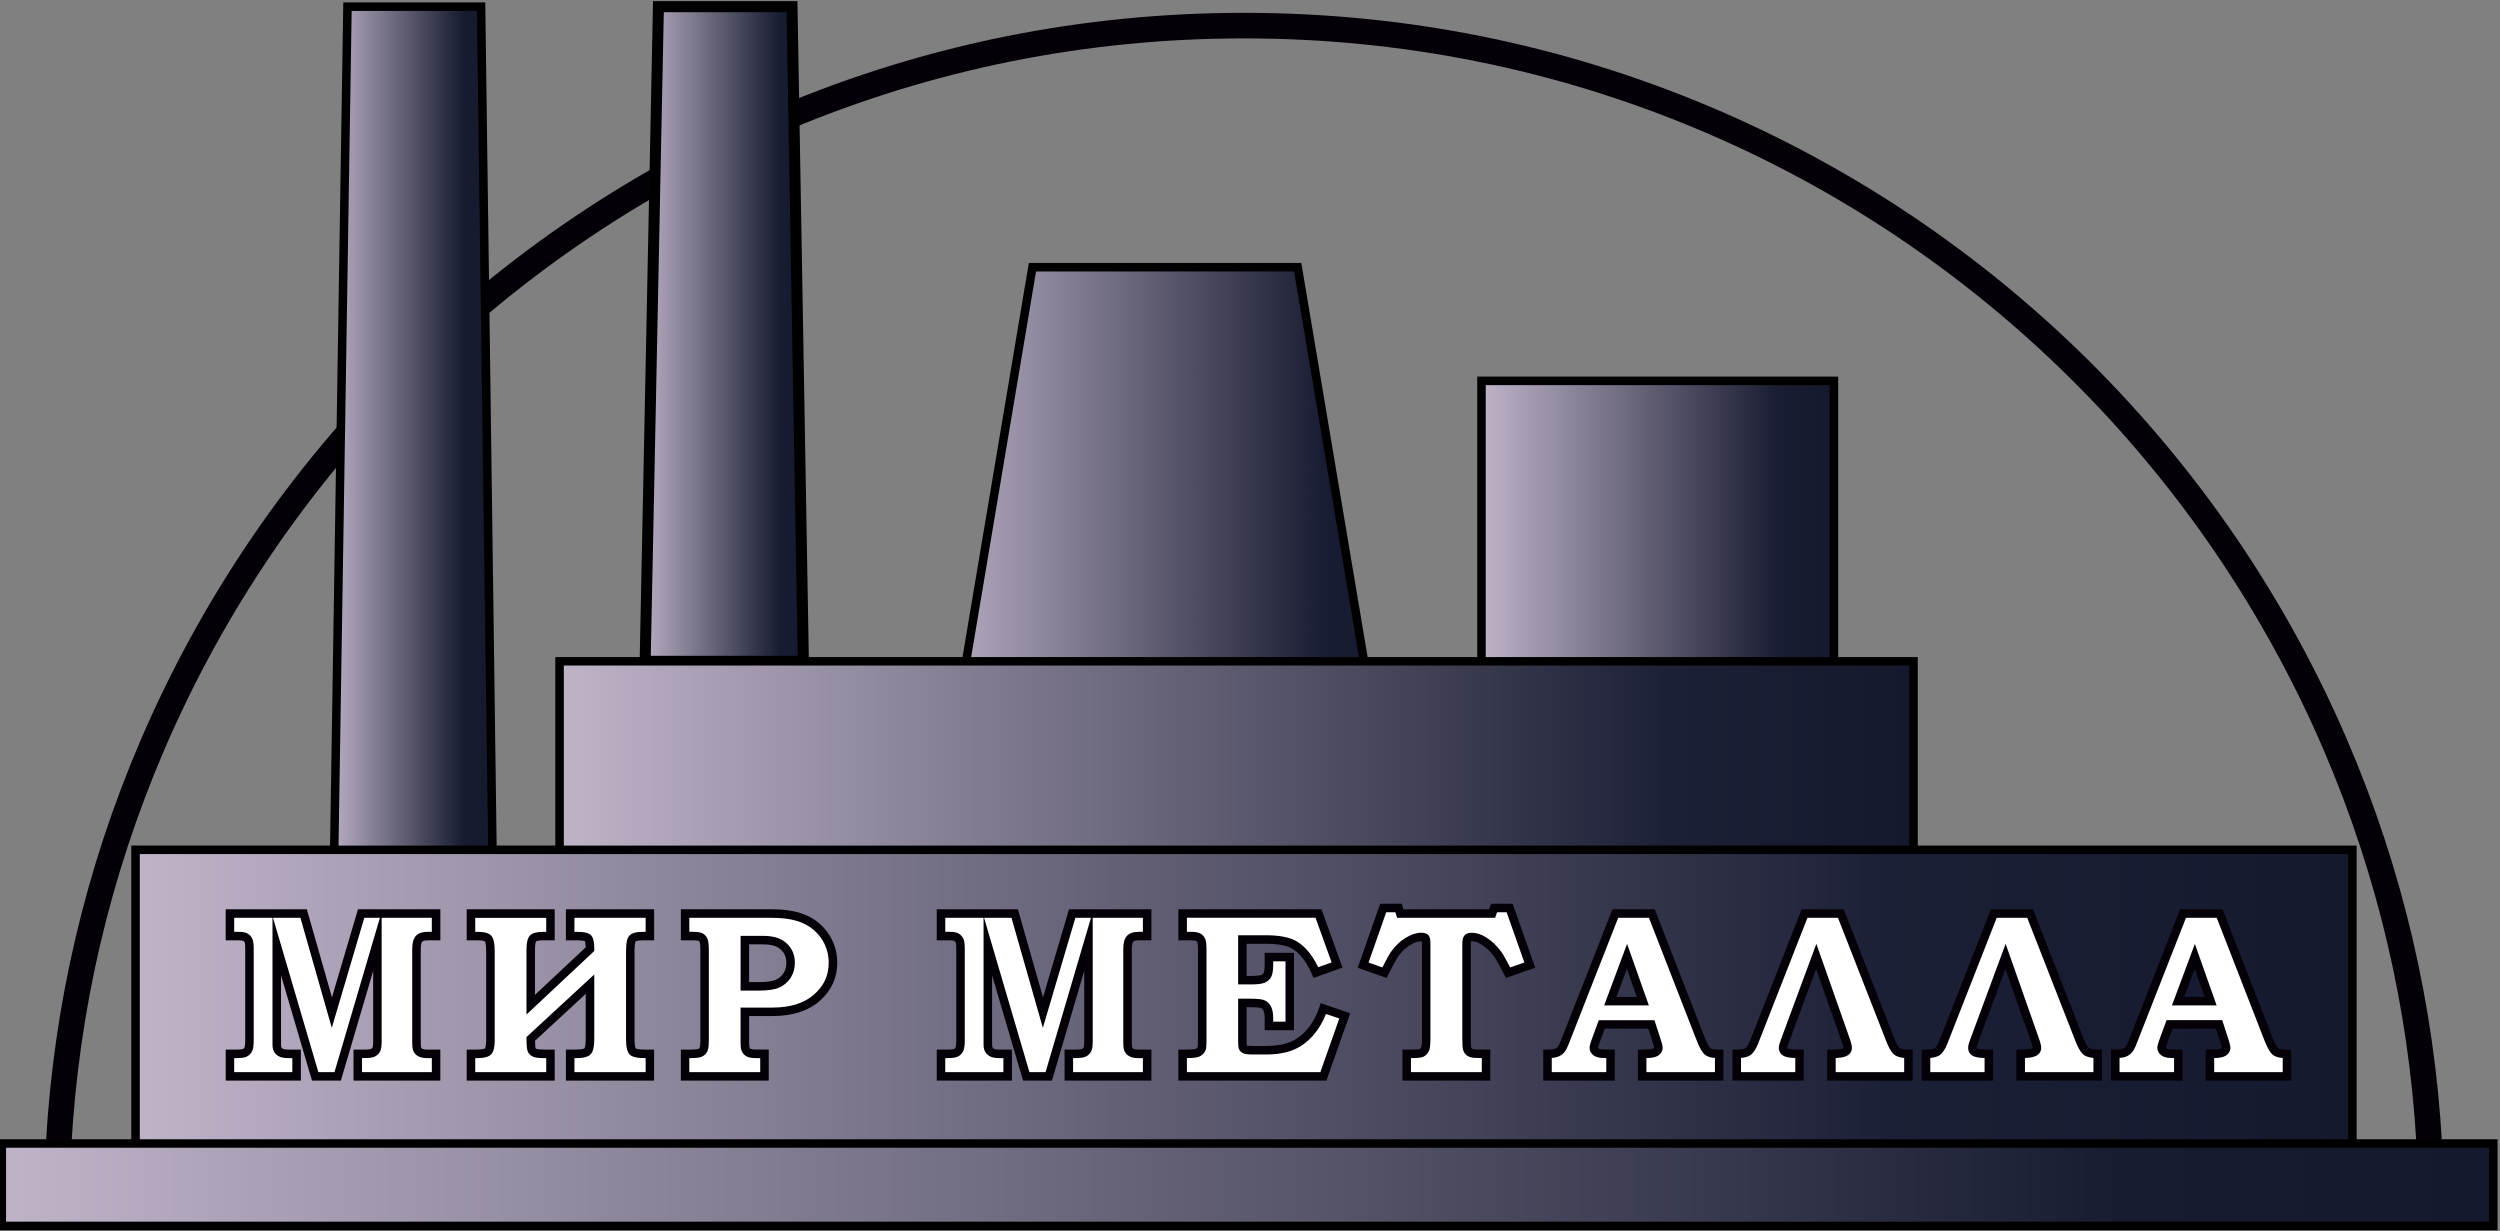 <?xml version="1.0" encoding="utf-8"?>
<!-- Generator: Adobe Illustrator 18.0.0, SVG Export Plug-In . SVG Version: 6.00 Build 0)  -->
<!DOCTYPE svg PUBLIC "-//W3C//DTD SVG 1.1//EN" "http://www.w3.org/Graphics/SVG/1.1/DTD/svg11.dtd">
<svg version="1.1" id="Слой_1" xmlns="http://www.w3.org/2000/svg" xmlns:xlink="http://www.w3.org/1999/xlink" x="0px" y="0px"
	 viewBox="0 0 134 66" enable-background="new 0 0 134 66" xml:space="preserve">
<rect x="0" y="0" width="134" height="66" fill="#808080" stroke="none"/>
<path fill="#050007" d="M8.799,40.206c1.59-3.704,3.55-7.276,5.827-10.615c2.256-3.309,4.843-6.42,7.688-9.246
	c2.846-2.827,5.975-5.393,9.299-7.626c3.356-2.255,6.943-4.192,10.659-5.756c7.732-3.254,15.942-4.905,24.403-4.905
	s16.672,1.65,24.403,4.905c3.717,1.564,7.303,3.501,10.659,5.756c3.324,2.234,6.453,4.799,9.299,7.626
	c2.845,2.826,5.432,5.937,7.688,9.246c2.277,3.34,4.238,6.911,5.827,10.615c2.881,6.714,4.547,13.798,4.969,21.101
	c0.458,0.001,0.916,0.005,1.374,0.019c-0.421-7.497-2.126-14.769-5.084-21.66c-1.624-3.785-3.628-7.434-5.954-10.847
	c-2.305-3.381-4.948-6.559-7.855-9.446c-2.907-2.888-6.104-5.509-9.5-7.791c-3.43-2.304-7.094-4.283-10.892-5.882
	c-7.901-3.326-16.29-5.012-24.935-5.012S49.642,2.374,41.742,5.7c-3.798,1.599-7.462,3.577-10.892,5.882
	c-3.396,2.282-6.593,4.903-9.5,7.791c-2.907,2.887-5.55,6.066-7.855,9.446c-2.327,3.412-4.33,7.062-5.954,10.847
	c-2.956,6.888-4.661,14.157-5.083,21.65c0.456,0.02,0.911,0.071,1.366,0.111C4.233,54.081,5.902,46.956,8.799,40.206z"/>
<linearGradient id="SVGID_1_" gradientUnits="userSpaceOnUse" x1="7.265" y1="53.422" x2="126.088" y2="53.422">
	<stop  offset="0" style="stop-color:#BFB3C8"/>
	<stop  offset="0.79" style="stop-color:#1C2036"/>
	<stop  offset="1" style="stop-color:#14192E"/>
</linearGradient>
<rect x="7.265" y="45.551" fill-rule="evenodd" clip-rule="evenodd" fill="url(#SVGID_1_)" width="118.823" height="15.742"/>
<linearGradient id="SVGID_2_" gradientUnits="userSpaceOnUse" x1="29.993" y1="40.498" x2="102.564" y2="40.498">
	<stop  offset="0" style="stop-color:#BFB3C8"/>
	<stop  offset="0.82" style="stop-color:#1C2036"/>
	<stop  offset="1" style="stop-color:#14192E"/>
</linearGradient>
<rect x="29.993" y="35.446" fill-rule="evenodd" clip-rule="evenodd" fill="url(#SVGID_2_)" width="72.571" height="10.105"/>
<linearGradient id="SVGID_3_" gradientUnits="userSpaceOnUse" x1="17.556" y1="22.954" x2="26.752" y2="22.954">
	<stop  offset="0" style="stop-color:#BFB3C8"/>
	<stop  offset="0.79" style="stop-color:#171C31"/>
	<stop  offset="1" style="stop-color:#14192E"/>
</linearGradient>
<polygon fill-rule="evenodd" clip-rule="evenodd" fill="url(#SVGID_3_)" points="17.914,45.551 26.394,45.551 25.785,0.358 
	18.625,0.358 "/>
<linearGradient id="SVGID_4_" gradientUnits="userSpaceOnUse" x1="34.223" y1="17.902" x2="43.419" y2="17.902">
	<stop  offset="0" style="stop-color:#BFB3C8"/>
	<stop  offset="0.83" style="stop-color:#161C31"/>
	<stop  offset="1" style="stop-color:#14192E"/>
</linearGradient>
<polygon fill-rule="evenodd" clip-rule="evenodd" fill="url(#SVGID_4_)" points="34.581,35.446 43.061,35.446 42.452,0.358 
	35.291,0.358 "/>
<linearGradient id="SVGID_5_" gradientUnits="userSpaceOnUse" x1="49.651" y1="24.884" x2="75.244" y2="24.884">
	<stop  offset="0" style="stop-color:#BFB3C8"/>
	<stop  offset="0.83" style="stop-color:#191D33"/>
	<stop  offset="1" style="stop-color:#14192E"/>
</linearGradient>
<polygon fill-rule="evenodd" clip-rule="evenodd" fill="url(#SVGID_5_)" points="55.339,14.322 69.557,14.322 73.111,35.446 
	51.784,35.446 "/>
<linearGradient id="SVGID_6_" gradientUnits="userSpaceOnUse" x1="79.408" y1="27.93" x2="98.297" y2="27.93">
	<stop  offset="0" style="stop-color:#BFB3C8"/>
	<stop  offset="0.84" style="stop-color:#191D33"/>
	<stop  offset="1" style="stop-color:#14192E"/>
</linearGradient>
<rect x="79.408" y="20.414" fill-rule="evenodd" clip-rule="evenodd" fill="url(#SVGID_6_)" width="18.889" height="15.031"/>
<linearGradient id="SVGID_7_" gradientUnits="userSpaceOnUse" x1="0.096" y1="63.501" x2="133.64" y2="63.501">
	<stop  offset="0" style="stop-color:#BFB3C8"/>
	<stop  offset="0.85" style="stop-color:#171C31"/>
	<stop  offset="1" style="stop-color:#14192E"/>
</linearGradient>
<rect x="0.096" y="61.292" fill-rule="evenodd" clip-rule="evenodd" fill="url(#SVGID_7_)" width="133.544" height="4.417"/>
<path d="M126.316,61.064V45.323h-23.524V35.217h-4.266V20.186H79.18v15.031h-5.876L69.75,14.093H55.146l-3.555,21.124h-8.239
	l-0.61-35.155h-7.74L34.29,35.217h-4.525v10.105h-3.145L26.01,0.129H18.4l-0.71,45.193H7.037v15.742h-7.169v4.874h134v-4.874
	H126.316z M55.532,14.55h13.832l3.478,20.668H52.054L55.532,14.55z M35.58,0.653h6.581L42.76,35.15h-7.878L35.58,0.653z
	 M79.636,20.642h18.433v14.575H79.636V20.642z M30.221,35.674h72.115v9.649H30.221V35.674z M18.849,0.586h6.711l0.603,44.737h-8.017
	L18.849,0.586z M7.493,45.779h118.366v15.285H7.493V45.779z M133.412,65.481H0.325v-3.961h133.087V65.481z"/>
<path fill="#FFFFFF" d="M12.325,48.965h3.949l1.514,5.311l1.57-5.311h4.017v1.209h-0.431c-0.233,0-0.395,0.047-0.485,0.145
	c-0.089,0.098-0.134,0.284-0.134,0.555v4.955c0,0.218,0.013,0.352,0.038,0.406c0.036,0.083,0.09,0.143,0.156,0.175
	c0.092,0.051,0.211,0.077,0.363,0.077h0.493v1.207h-4.198v-1.207h0.327c0.237,0,0.397-0.019,0.481-0.058
	c0.083-0.036,0.145-0.094,0.186-0.171c0.038-0.077,0.06-0.22,0.06-0.429v-5.369L18.1,57.693h-1.207l-2.059-7v5.305
	c0,0.122,0.021,0.216,0.066,0.282c0.043,0.066,0.107,0.117,0.188,0.154c0.081,0.034,0.211,0.053,0.391,0.053h0.418v1.207h-3.573
	v-1.207h0.35c0.222,0,0.374-0.021,0.455-0.059c0.081-0.041,0.141-0.102,0.181-0.188c0.039-0.086,0.06-0.243,0.06-0.472v-4.892
	c0-0.226-0.015-0.372-0.045-0.438c-0.036-0.092-0.094-0.16-0.169-0.201c-0.075-0.043-0.194-0.062-0.357-0.062h-0.476V48.965
	L12.325,48.965z M25.244,48.965h4.261v1.209h-0.395c-0.273,0-0.453,0.04-0.538,0.124c-0.083,0.083-0.124,0.304-0.124,0.658v2.896
	l3.178-2.977c0-0.35-0.047-0.555-0.141-0.613c-0.094-0.06-0.291-0.088-0.591-0.088h-0.331v-1.209h4.273v1.209h-0.357
	c-0.303,0-0.496,0.043-0.575,0.13c-0.081,0.087-0.12,0.306-0.12,0.651v4.73c0,0.361,0.043,0.585,0.128,0.673
	c0.086,0.085,0.31,0.128,0.673,0.128h0.25v1.207h-4.273v-1.207h0.282c0.35,0,0.568-0.047,0.654-0.141
	c0.085-0.094,0.128-0.314,0.128-0.66v-2.934l-3.178,2.934c0.005,0.295,0.019,0.482,0.043,0.562c0.025,0.079,0.081,0.139,0.169,0.18
	c0.088,0.038,0.271,0.059,0.551,0.059h0.295v1.207h-4.261v-1.207h0.288c0.342,0,0.553-0.047,0.634-0.141
	c0.081-0.094,0.122-0.292,0.122-0.591v-4.743c0-0.372-0.04-0.605-0.122-0.699c-0.081-0.094-0.261-0.139-0.534-0.139h-0.388V48.965
	L25.244,48.965z M36.721,48.965h4.611c0.585,0,1.07,0.059,1.456,0.179c0.385,0.117,0.718,0.299,0.993,0.54
	c0.278,0.241,0.491,0.529,0.643,0.861c0.15,0.331,0.224,0.683,0.224,1.053c0,0.747-0.286,1.373-0.861,1.877
	c-0.572,0.506-1.365,0.758-2.372,0.758h-1.491v1.634c0,0.203,0.015,0.333,0.045,0.387c0.036,0.079,0.094,0.139,0.171,0.175
	c0.077,0.038,0.207,0.058,0.391,0.058h0.444v1.207h-4.254v-1.207h0.295c0.258,0,0.429-0.019,0.512-0.058
	c0.083-0.036,0.145-0.096,0.182-0.177c0.039-0.081,0.058-0.25,0.058-0.504v-4.799c0-0.267-0.017-0.444-0.051-0.529
	c-0.034-0.086-0.085-0.147-0.16-0.188c-0.073-0.038-0.211-0.058-0.415-0.058h-0.421V48.965L36.721,48.965z M39.924,50.391v2.477
	h0.745c0.455,0,0.788-0.047,1.001-0.141c0.211-0.094,0.382-0.237,0.513-0.431c0.128-0.194,0.194-0.425,0.194-0.692
	c0-0.4-0.156-0.718-0.463-0.95c-0.231-0.175-0.57-0.263-1.021-0.263H39.924L39.924,50.391z M50.438,48.965h3.949l1.514,5.311
	l1.57-5.311h4.017v1.209h-0.431c-0.233,0-0.395,0.047-0.485,0.145c-0.089,0.098-0.134,0.284-0.134,0.555v4.955
	c0,0.218,0.013,0.352,0.038,0.406c0.036,0.083,0.09,0.143,0.156,0.175c0.092,0.051,0.211,0.077,0.363,0.077h0.493v1.207h-4.198
	v-1.207h0.327c0.237,0,0.397-0.019,0.481-0.058c0.083-0.036,0.145-0.094,0.186-0.171c0.038-0.077,0.06-0.22,0.06-0.429v-5.369
	l-2.129,7.233h-1.207l-2.059-7v5.305c0,0.122,0.022,0.216,0.066,0.282c0.043,0.066,0.107,0.117,0.188,0.154
	c0.081,0.034,0.211,0.053,0.391,0.053h0.418v1.207h-3.573v-1.207h0.35c0.222,0,0.374-0.021,0.455-0.059
	c0.081-0.041,0.141-0.102,0.181-0.188c0.039-0.086,0.06-0.243,0.06-0.472v-4.892c0-0.226-0.015-0.372-0.045-0.438
	c-0.036-0.092-0.094-0.16-0.169-0.201c-0.075-0.043-0.194-0.062-0.357-0.062h-0.476V48.965L50.438,48.965z M63.389,48.965h7.283
	l0.995,2.759l-1.134,0.406c-0.192-0.448-0.416-0.811-0.672-1.087c-0.256-0.276-0.54-0.459-0.85-0.549
	c-0.312-0.089-0.672-0.134-1.085-0.134h-1.333v2.178h0.438c0.329,0,0.551-0.023,0.666-0.073c0.113-0.047,0.197-0.122,0.246-0.224
	c0.051-0.103,0.075-0.306,0.075-0.611v-0.331h1.115v3.69h-1.115v-0.373c0-0.256-0.03-0.44-0.09-0.558
	c-0.06-0.117-0.143-0.197-0.248-0.237c-0.105-0.043-0.335-0.064-0.694-0.064h-0.393v2.003c0,0.212,0.008,0.342,0.03,0.387
	c0.021,0.047,0.062,0.081,0.122,0.107c0.062,0.026,0.192,0.038,0.391,0.038h0.732c0.547,0,1.008-0.079,1.384-0.235
	c0.374-0.156,0.709-0.41,1.004-0.758c0.295-0.348,0.521-0.762,0.679-1.241l1.145,0.393l-1.145,3.242h-7.545v-1.207h0.218
	c0.292,0,0.489-0.021,0.587-0.064c0.1-0.041,0.173-0.113,0.213-0.218c0.021-0.064,0.032-0.241,0.032-0.532v-4.756
	c0-0.258-0.02-0.427-0.054-0.506c-0.036-0.079-0.092-0.139-0.167-0.179c-0.074-0.038-0.222-0.058-0.444-0.058h-0.387V48.965
	L63.389,48.965z M74.14,48.67h0.824l0.088,0.295h4.925l0.107-0.295h0.833l1.081,3.06l-1.164,0.406
	c-0.258-0.508-0.444-0.839-0.555-0.993c-0.222-0.306-0.476-0.545-0.765-0.72c-0.216-0.135-0.431-0.201-0.643-0.201
	c-0.1,0-0.171,0.023-0.207,0.073c-0.038,0.047-0.055,0.156-0.055,0.327v5.019c0,0.297,0.008,0.483,0.03,0.557
	c0.021,0.075,0.058,0.135,0.107,0.177c0.049,0.045,0.119,0.073,0.207,0.088c0.088,0.015,0.32,0.023,0.7,0.023v1.207h-4.254v-1.207
	h0.256c0.284,0,0.463-0.019,0.545-0.053c0.079-0.036,0.139-0.098,0.182-0.188c0.04-0.09,0.062-0.278,0.062-0.56v-5.132
	c0-0.145-0.017-0.237-0.051-0.276c-0.032-0.036-0.103-0.055-0.211-0.055c-0.218,0-0.459,0.081-0.726,0.243
	c-0.267,0.162-0.504,0.393-0.713,0.688c-0.083,0.117-0.261,0.444-0.532,0.982l-1.145-0.406L74.14,48.67L74.14,48.67z M86.58,48.965
	h1.958l2.622,6.738c0.141,0.358,0.267,0.581,0.378,0.664c0.111,0.083,0.314,0.124,0.609,0.119v1.207h-4.128v-1.207l0.25-0.006
	c0.228,0,0.391-0.032,0.482-0.092c0.092-0.059,0.137-0.134,0.137-0.222c0-0.075-0.039-0.228-0.12-0.463l-0.256-0.795h-2.659
	L85.53,55.79c-0.066,0.188-0.101,0.312-0.101,0.369c0,0.066,0.023,0.128,0.073,0.182c0.047,0.056,0.126,0.094,0.235,0.12
	c0.071,0.017,0.267,0.025,0.587,0.025v1.207h-3.379v-1.207c0.216,0,0.376-0.019,0.476-0.058c0.098-0.036,0.182-0.094,0.246-0.168
	c0.066-0.075,0.137-0.214,0.216-0.419L86.58,48.965L86.58,48.965z M86.311,53.663h1.745l-0.85-2.402L86.311,53.663L86.311,53.663z
	 M97.35,51.26l-1.676,4.53c-0.066,0.179-0.101,0.303-0.101,0.369c0,0.122,0.058,0.205,0.175,0.254
	c0.117,0.047,0.352,0.073,0.707,0.073v1.207H93.09v-1.207c0.289,0,0.489-0.04,0.605-0.119c0.113-0.079,0.226-0.254,0.333-0.525
	l2.697-6.876h1.946l2.635,6.738c0.12,0.309,0.233,0.517,0.34,0.623c0.107,0.107,0.322,0.16,0.647,0.16v1.207h-4.128v-1.207
	l0.25-0.006c0.412-0.009,0.62-0.113,0.62-0.314c0-0.083-0.039-0.237-0.12-0.463L97.35,51.26L97.35,51.26z M107.495,51.26
	l-1.676,4.53c-0.066,0.179-0.101,0.303-0.101,0.369c0,0.122,0.058,0.205,0.175,0.254c0.117,0.047,0.352,0.073,0.707,0.073v1.207
	h-3.366v-1.207c0.289,0,0.489-0.04,0.605-0.119c0.113-0.079,0.226-0.254,0.333-0.525l2.697-6.876h1.946l2.635,6.738
	c0.12,0.309,0.233,0.517,0.34,0.623c0.107,0.107,0.322,0.16,0.647,0.16v1.207h-4.128v-1.207l0.25-0.006
	c0.412-0.009,0.62-0.113,0.62-0.314c0-0.083-0.039-0.237-0.12-0.463L107.495,51.26L107.495,51.26z M117.013,48.965h1.958
	l2.622,6.738c0.141,0.358,0.267,0.581,0.378,0.664c0.111,0.083,0.314,0.124,0.609,0.119v1.207h-4.128v-1.207l0.25-0.006
	c0.228,0,0.391-0.032,0.482-0.092c0.092-0.059,0.137-0.134,0.137-0.222c0-0.075-0.039-0.228-0.12-0.463l-0.256-0.795h-2.659
	l-0.324,0.882c-0.066,0.188-0.101,0.312-0.101,0.369c0,0.066,0.023,0.128,0.073,0.182c0.047,0.056,0.126,0.094,0.235,0.12
	c0.071,0.017,0.267,0.025,0.587,0.025v1.207h-3.379v-1.207c0.216,0,0.376-0.019,0.476-0.058c0.098-0.036,0.182-0.094,0.246-0.168
	c0.066-0.075,0.137-0.214,0.216-0.419L117.013,48.965L117.013,48.965z M116.744,53.663h1.745l-0.85-2.402L116.744,53.663z"/>
<path fill="#050007" d="M122.809,57.921h-4.585v-1.658l0.472-0.012c0.266,0,0.349-0.046,0.363-0.055
	c0.028-0.018,0.034-0.029,0.034-0.029c0-0.01-0.004-0.09-0.107-0.39l-0.207-0.641h-2.333l-0.269,0.733
	c-0.08,0.226-0.086,0.287-0.087,0.294c0,0.005,0.001,0.012,0.012,0.024l0.006,0.007c0,0,0.021,0.024,0.114,0.045
	c0.014,0.003,0.105,0.019,0.535,0.019h0.228v1.663h-3.835v-1.663h0.228c0.247,0,0.353-0.027,0.395-0.042
	c0.064-0.023,0.115-0.058,0.154-0.104c0.028-0.031,0.085-0.116,0.176-0.352l2.755-7.022h2.27l2.679,6.883
	c0.18,0.456,0.283,0.55,0.302,0.564c0.023,0.017,0.123,0.074,0.427,0.074c0.013,0,0.027,0,0.041,0l0.232-0.004V57.921z
	 M118.681,57.465h3.672v-0.757c-0.228-0.017-0.399-0.07-0.517-0.159c-0.15-0.113-0.29-0.348-0.454-0.763l-2.566-6.593h-1.647
	l-2.64,6.732c-0.091,0.236-0.173,0.391-0.257,0.486c-0.088,0.102-0.205,0.183-0.338,0.232c-0.083,0.032-0.191,0.053-0.327,0.063
	v0.759h2.922v-0.752c-0.267-0.005-0.36-0.017-0.412-0.03c-0.159-0.038-0.275-0.1-0.353-0.191c-0.085-0.094-0.13-0.209-0.13-0.333
	c0-0.065,0.014-0.163,0.114-0.445l0.38-1.034h2.984l0.307,0.953c0.116,0.336,0.131,0.462,0.131,0.533
	c0,0.166-0.086,0.313-0.241,0.414c-0.132,0.086-0.331,0.129-0.606,0.129l-0.022,0.001V57.465z M112.665,57.921h-4.585v-1.658
	l0.472-0.012c0.319-0.007,0.39-0.073,0.397-0.081c0-0.001,0-0.002,0-0.005c0-0.015-0.005-0.104-0.106-0.386l-1.354-3.847
	l-1.457,3.937c-0.082,0.221-0.086,0.284-0.086,0.291c0,0.018,0.003,0.024,0.003,0.024c0,0,0.006,0.008,0.032,0.019
	c0.039,0.016,0.184,0.055,0.619,0.055h0.228v1.663h-3.822v-1.663h0.228c0.325,0,0.441-0.055,0.475-0.079
	c0.026-0.018,0.126-0.106,0.25-0.421l2.754-7.021h2.257l2.692,6.883c0.141,0.364,0.241,0.498,0.289,0.545
	c0.016,0.016,0.112,0.093,0.486,0.093h0.228V57.921z M108.536,57.465h3.672v-0.76c-0.27-0.024-0.457-0.095-0.58-0.218
	c-0.131-0.131-0.259-0.361-0.391-0.702l-2.578-6.592h-1.634l-2.64,6.732c-0.124,0.315-0.26,0.521-0.415,0.629
	c-0.12,0.082-0.286,0.132-0.507,0.151v0.76h2.91V56.71c-0.342-0.013-0.485-0.053-0.564-0.085c-0.206-0.086-0.318-0.251-0.318-0.466
	c0-0.065,0.013-0.174,0.115-0.449l1.896-5.122l1.773,5.038c0.119,0.332,0.133,0.467,0.133,0.539c0,0.239-0.146,0.527-0.843,0.542
	l-0.027,0.001V57.465z M102.52,57.921h-4.585v-1.658l0.472-0.012c0.319-0.007,0.39-0.073,0.397-0.081c0-0.001,0-0.002,0-0.005
	c0-0.015-0.005-0.104-0.106-0.386l-1.354-3.847l-1.457,3.937c-0.082,0.221-0.086,0.284-0.086,0.291c0,0.018,0.003,0.024,0.003,0.024
	c0,0,0.006,0.008,0.032,0.019c0.039,0.016,0.184,0.055,0.619,0.055h0.228v1.663h-3.822v-1.663h0.228
	c0.325,0,0.441-0.055,0.475-0.079c0.026-0.018,0.126-0.106,0.25-0.421l2.754-7.021h2.257l2.692,6.883
	c0.141,0.364,0.241,0.498,0.289,0.545c0.016,0.016,0.112,0.093,0.486,0.093h0.228V57.921z M98.392,57.465h3.672v-0.76
	c-0.27-0.024-0.458-0.095-0.58-0.218c-0.131-0.131-0.259-0.361-0.391-0.702l-2.578-6.592H96.88l-2.64,6.732
	c-0.124,0.315-0.26,0.521-0.415,0.629c-0.12,0.082-0.286,0.132-0.507,0.151v0.76h2.91V56.71c-0.342-0.013-0.485-0.053-0.564-0.085
	c-0.206-0.086-0.318-0.251-0.318-0.466c0-0.065,0.013-0.174,0.115-0.449l1.896-5.122l1.773,5.038
	c0.119,0.332,0.133,0.467,0.133,0.539c0,0.239-0.146,0.527-0.843,0.542l-0.027,0.001V57.465z M92.376,57.921h-4.584v-1.658
	l0.472-0.012c0.266,0,0.349-0.046,0.363-0.055c0.028-0.018,0.034-0.029,0.034-0.029c0-0.01-0.004-0.09-0.107-0.39l-0.207-0.641
	h-2.333l-0.269,0.733c-0.08,0.226-0.086,0.287-0.087,0.294c0,0.005,0.001,0.011,0.012,0.024l0.006,0.007
	c0,0,0.021,0.024,0.114,0.045c0.014,0.003,0.105,0.019,0.535,0.019h0.228v1.663h-3.835v-1.663h0.228
	c0.247,0,0.353-0.027,0.395-0.042c0.064-0.023,0.115-0.058,0.154-0.104c0.028-0.031,0.085-0.116,0.176-0.352l2.755-7.022h2.27
	l2.679,6.883c0.18,0.456,0.283,0.55,0.302,0.564c0.023,0.017,0.123,0.074,0.427,0.074c0.013,0,0.027,0,0.041,0l0.232-0.004V57.921z
	 M88.248,57.465h3.672v-0.757c-0.228-0.017-0.399-0.07-0.517-0.159c-0.15-0.113-0.29-0.348-0.454-0.763l-2.566-6.593h-1.647
	l-2.64,6.732c-0.091,0.236-0.173,0.391-0.257,0.486c-0.088,0.102-0.205,0.183-0.338,0.232c-0.083,0.032-0.191,0.053-0.327,0.063
	v0.759h2.922v-0.752c-0.267-0.005-0.36-0.017-0.412-0.03c-0.159-0.038-0.274-0.1-0.353-0.19c-0.085-0.094-0.13-0.209-0.13-0.333
	c0-0.064,0.014-0.163,0.114-0.445l0.38-1.034h2.984l0.307,0.953c0.116,0.336,0.131,0.462,0.131,0.533
	c0,0.166-0.086,0.313-0.241,0.414c-0.132,0.086-0.331,0.129-0.606,0.129l-0.022,0.001V57.465z M79.88,57.921h-4.71v-1.663h0.485
	c0.338,0,0.435-0.028,0.454-0.035c0.019-0.009,0.042-0.027,0.065-0.074c0.007-0.017,0.041-0.119,0.041-0.464v-5.132
	c0-0.045-0.002-0.078-0.004-0.102c-0.009,0-0.019-0.001-0.03-0.001c-0.174,0-0.379,0.071-0.608,0.21
	c-0.236,0.144-0.453,0.354-0.646,0.625c-0.053,0.075-0.186,0.302-0.514,0.953l-0.091,0.18l-1.549-0.549l1.205-3.428h1.156
	l0.088,0.295h4.594l0.107-0.295h1.154l1.211,3.429l-1.569,0.547l-0.09-0.178c-0.312-0.614-0.464-0.862-0.537-0.963
	c-0.203-0.278-0.438-0.5-0.698-0.658c-0.179-0.112-0.355-0.168-0.524-0.168c-0.01,0-0.018,0-0.025,0.001
	c-0.005,0.029-0.01,0.082-0.01,0.17v5.019c0,0.377,0.015,0.471,0.021,0.494c0.009,0.032,0.022,0.055,0.037,0.068l0.005,0.004
	c0.002,0.002,0.023,0.019,0.092,0.031c0.036,0.006,0.171,0.02,0.662,0.02h0.228V57.921z M75.626,57.465h3.798v-0.752
	c-0.387-0.004-0.478-0.02-0.51-0.025c-0.135-0.023-0.24-0.069-0.321-0.142c-0.082-0.072-0.142-0.17-0.175-0.286
	c-0.023-0.08-0.038-0.216-0.038-0.619v-5.019c0-0.238,0.03-0.374,0.104-0.467c0.081-0.106,0.212-0.16,0.387-0.16
	c0.257,0,0.514,0.079,0.764,0.235c0.31,0.188,0.59,0.451,0.828,0.779c0.107,0.148,0.266,0.426,0.483,0.846l0.76-0.265l-0.951-2.692
	h-0.511l-0.107,0.295h-5.255l-0.088-0.295h-0.493l-0.947,2.693l0.741,0.263c0.227-0.444,0.377-0.717,0.459-0.832
	c0.229-0.322,0.491-0.575,0.781-0.751c0.306-0.186,0.582-0.277,0.845-0.277c0.178,0,0.303,0.043,0.382,0.132
	c0.077,0.087,0.109,0.215,0.109,0.428v5.132c0,0.422-0.047,0.575-0.082,0.653l-0.003,0.005c-0.067,0.138-0.165,0.238-0.292,0.296
	l-0.006,0.003c-0.079,0.033-0.222,0.071-0.633,0.071h-0.028V57.465z M71.095,57.921h-7.935v-1.663h0.446
	c0.365,0,0.472-0.034,0.496-0.045c0.045-0.019,0.071-0.043,0.089-0.084c0.004-0.019,0.02-0.113,0.02-0.456v-4.756
	c0-0.331-0.034-0.412-0.035-0.416c-0.013-0.029-0.034-0.052-0.066-0.069c0.002,0.001-0.065-0.03-0.335-0.03h-0.615v-1.665h7.671
	l1.127,3.125l-1.552,0.555l-0.085-0.197c-0.182-0.424-0.394-0.767-0.63-1.022c-0.227-0.244-0.478-0.407-0.747-0.485
	c-0.29-0.083-0.633-0.125-1.021-0.125H66.82v1.722h0.209c0.406,0,0.539-0.038,0.577-0.054c0.085-0.035,0.114-0.081,0.129-0.113
	c0.014-0.027,0.052-0.134,0.052-0.512v-0.559h1.571v4.147h-1.571v-0.602c0-0.27-0.035-0.396-0.065-0.454
	c-0.034-0.066-0.075-0.108-0.127-0.128c-0.031-0.013-0.154-0.049-0.612-0.049H66.82v1.775c0,0.17,0.006,0.248,0.01,0.282
	c0.001,0,0.002,0.001,0.003,0.001c0.002,0.001,0.064,0.02,0.301,0.02h0.732c0.512,0,0.949-0.073,1.297-0.218
	c0.337-0.14,0.646-0.374,0.917-0.695c0.274-0.323,0.488-0.715,0.636-1.165l0.072-0.219l1.581,0.543L71.095,57.921z M63.617,57.465
	h7.155l1.014-2.873l-0.714-0.245c-0.161,0.416-0.377,0.785-0.644,1.1c-0.319,0.376-0.685,0.653-1.09,0.821
	c-0.404,0.168-0.899,0.252-1.472,0.252h-0.732c-0.241,0-0.384-0.017-0.478-0.056c-0.117-0.05-0.198-0.125-0.242-0.224
	c-0.032-0.066-0.05-0.164-0.05-0.48v-2.231h0.621c0.517,0,0.688,0.043,0.781,0.081c0.152,0.059,0.28,0.178,0.364,0.344
	c0.077,0.151,0.115,0.368,0.115,0.661v0.145h0.658v-3.234h-0.658v0.103c0,0.356-0.031,0.576-0.099,0.713
	c-0.071,0.147-0.196,0.264-0.362,0.333c-0.144,0.061-0.384,0.09-0.754,0.09h-0.666v-2.635h1.561c0.43,0,0.817,0.048,1.148,0.143
	c0.349,0.101,0.67,0.307,0.954,0.613c0.234,0.251,0.444,0.573,0.627,0.957l0.721-0.258l-0.863-2.393h-6.894v0.752h0.158
	c0.268,0,0.437,0.026,0.549,0.083c0.124,0.067,0.213,0.163,0.27,0.287c0.033,0.076,0.074,0.216,0.074,0.601v4.756
	c0,0.415-0.021,0.536-0.044,0.604l-0.004,0.01c-0.063,0.162-0.181,0.282-0.34,0.347c-0.076,0.033-0.233,0.08-0.663,0.08V57.465z
	 M61.716,57.921h-4.655v-1.663h0.555c0.291,0,0.372-0.03,0.385-0.037c0.04-0.017,0.063-0.038,0.08-0.07c0,0,0,0,0,0
	c0,0,0.033-0.073,0.033-0.322v-3.786l-1.73,5.878h-1.548l-1.66-5.644v3.72c0,0.106,0.021,0.145,0.027,0.154
	c0.02,0.031,0.05,0.054,0.092,0.073c0.016,0.007,0.096,0.034,0.298,0.034h0.647v1.663H50.21v-1.663h0.578
	c0.27,0,0.35-0.034,0.358-0.038c0.031-0.015,0.054-0.04,0.072-0.079c0.005-0.012,0.038-0.098,0.038-0.375v-4.892
	c0-0.271-0.023-0.339-0.025-0.346l-0.004-0.009c-0.016-0.041-0.038-0.069-0.065-0.084c-0.013-0.007-0.069-0.034-0.248-0.034H50.21
	v-1.665h4.349l1.346,4.721l1.395-4.721h4.416v1.665h-0.66c-0.233,0-0.301,0.054-0.316,0.071c-0.012,0.013-0.075,0.097-0.075,0.401
	v4.955c0,0.23,0.015,0.3,0.019,0.313l0,0.001c0.013,0.031,0.031,0.054,0.046,0.061l0.012,0.006c0.056,0.032,0.141,0.048,0.252,0.048
	h0.721V57.921z M57.517,57.465h3.742v-0.75h-0.265c-0.189,0-0.343-0.034-0.469-0.103c-0.111-0.056-0.2-0.153-0.258-0.283
	c-0.031-0.066-0.059-0.175-0.059-0.5v-4.955c0-0.334,0.063-0.566,0.194-0.709c0.135-0.148,0.349-0.22,0.654-0.22h0.203v-0.752H58.57
	v6.636c0,0.248-0.027,0.417-0.084,0.531c-0.068,0.128-0.17,0.222-0.299,0.278c-0.113,0.052-0.291,0.076-0.571,0.076h-0.098V57.465z
	 M55.177,57.465h0.865l2.435-8.272h-0.836l-1.744,5.901l-1.682-5.901h-1.47L55.177,57.465z M50.666,57.465h3.116v-0.75h-0.19
	c-0.209,0-0.366-0.023-0.479-0.071c-0.128-0.057-0.225-0.137-0.291-0.24c-0.068-0.101-0.103-0.235-0.103-0.406v-6.804h-2.053v0.752
	h0.248c0.21,0,0.36,0.029,0.469,0.092c0.117,0.064,0.21,0.172,0.266,0.311c0.031,0.072,0.063,0.194,0.063,0.526v4.892
	c0,0.266-0.025,0.445-0.08,0.566c-0.063,0.135-0.159,0.234-0.287,0.298c-0.123,0.058-0.298,0.084-0.558,0.084h-0.122V57.465z
	 M41.203,57.921h-4.71v-1.663h0.523c0.328,0,0.409-0.033,0.417-0.037c0.036-0.016,0.056-0.034,0.068-0.063l0.003-0.006
	c0.004-0.008,0.036-0.086,0.036-0.405v-4.799c0-0.34-0.029-0.43-0.035-0.444c-0.019-0.049-0.04-0.063-0.057-0.073l0,0
	c0,0-0.063-0.03-0.305-0.03h-0.649v-1.665h4.839c0.605,0,1.118,0.064,1.524,0.189c0.414,0.126,0.776,0.324,1.076,0.587
	c0.298,0.258,0.534,0.574,0.7,0.937c0.163,0.359,0.245,0.745,0.245,1.148c0,0.813-0.316,1.502-0.938,2.048
	c-0.611,0.541-1.46,0.815-2.523,0.815h-1.263v1.405c0,0.198,0.016,0.267,0.02,0.282l0.005,0.01c0.014,0.03,0.033,0.05,0.06,0.063
	c0.016,0.008,0.083,0.036,0.294,0.036h0.672V57.921z M36.949,57.465h3.798v-0.75H40.53c-0.225,0-0.381-0.026-0.493-0.082
	c-0.118-0.055-0.213-0.152-0.273-0.276c-0.037-0.069-0.069-0.181-0.069-0.489v-1.862h1.719c0.948,0,1.695-0.236,2.221-0.701
	c0.528-0.463,0.784-1.02,0.784-1.706c0-0.337-0.069-0.66-0.204-0.959c-0.138-0.303-0.335-0.566-0.585-0.782
	c-0.252-0.221-0.558-0.387-0.91-0.495c-0.363-0.112-0.83-0.169-1.39-0.169h-4.383v0.752h0.193c0.25,0,0.411,0.026,0.521,0.084
	c0.123,0.067,0.211,0.169,0.265,0.305c0.031,0.079,0.068,0.22,0.068,0.614v4.799c0,0.298-0.024,0.483-0.079,0.599
	c-0.059,0.132-0.162,0.232-0.298,0.291c-0.113,0.052-0.3,0.076-0.603,0.076h-0.067V57.465z M35.063,57.921h-4.73v-1.663h0.51
	c0.401,0,0.484-0.066,0.487-0.068c0-0.001,0.066-0.087,0.066-0.504v-2.413l-2.719,2.511c0.008,0.305,0.027,0.384,0.031,0.398
	c0.001,0.004,0.006,0.02,0.046,0.038c0.005,0.002,0.098,0.038,0.455,0.038h0.523v1.663h-4.717v-1.663h0.516
	c0.381,0,0.461-0.062,0.465-0.065c0,0,0.063-0.077,0.063-0.439v-4.743c0-0.453-0.064-0.547-0.067-0.551l0,0
	c0,0-0.063-0.058-0.36-0.058h-0.617v-1.665h4.717v1.665h-0.624c-0.272,0-0.357,0.044-0.375,0.056
	c-0.011,0.021-0.059,0.129-0.059,0.497v2.37l2.72-2.548c-0.007-0.216-0.035-0.301-0.047-0.329c-0.039-0.016-0.152-0.046-0.456-0.046
	h-0.559v-1.665h4.73v1.665h-0.585c-0.333,0-0.405,0.055-0.408,0.058c0.001,0-0.058,0.087-0.058,0.496v4.73
	c0,0.381,0.051,0.491,0.063,0.513c0.017,0.009,0.126,0.06,0.509,0.06h0.478V57.921z M30.79,57.465h3.817v-0.75h-0.022
	c-0.448,0-0.697-0.058-0.834-0.194c-0.136-0.14-0.195-0.397-0.195-0.835v-4.73c0-0.429,0.054-0.67,0.18-0.806
	c0.126-0.14,0.356-0.203,0.742-0.203h0.128v-0.752H30.79v0.752h0.103c0.365,0,0.578,0.037,0.714,0.123
	c0.172,0.105,0.246,0.347,0.246,0.805v0.099l-3.634,3.405v-3.422c0-0.44,0.057-0.685,0.191-0.819c0.134-0.131,0.356-0.19,0.7-0.19
	h0.167v-0.752h-3.804v0.752h0.16c0.354,0,0.578,0.069,0.707,0.217c0.123,0.142,0.177,0.403,0.177,0.848v4.743
	c0,0.366-0.056,0.601-0.177,0.741c-0.131,0.152-0.38,0.22-0.807,0.22h-0.06v0.75h3.804v-0.75H29.21
	c-0.415,0-0.566-0.045-0.643-0.079c-0.149-0.069-0.249-0.179-0.294-0.319c-0.022-0.074-0.047-0.208-0.054-0.628l-0.002-0.102
	l3.636-3.357v3.456c0,0.42-0.058,0.67-0.187,0.813c-0.136,0.149-0.39,0.216-0.823,0.216H30.79V57.465z M23.603,57.921h-4.655v-1.663
	h0.555c0.291,0,0.372-0.03,0.385-0.037c0.04-0.017,0.063-0.038,0.08-0.07c0,0,0,0,0,0c0,0,0.033-0.073,0.033-0.322v-3.786
	l-1.73,5.878h-1.548l-1.66-5.644v3.72c0,0.106,0.021,0.145,0.027,0.154c0.02,0.031,0.05,0.054,0.092,0.073
	c0.016,0.007,0.096,0.034,0.298,0.034h0.647v1.663h-4.029v-1.663h0.578c0.27,0,0.35-0.034,0.358-0.038
	c0.031-0.015,0.054-0.04,0.072-0.079c0.005-0.012,0.038-0.098,0.038-0.375v-4.892c0-0.271-0.023-0.339-0.025-0.346l-0.004-0.008
	c-0.016-0.041-0.038-0.069-0.065-0.084c-0.013-0.008-0.069-0.034-0.248-0.034h-0.705v-1.665h4.349l1.346,4.721l1.395-4.721h4.416
	v1.665h-0.66c-0.233,0-0.301,0.054-0.316,0.071c-0.012,0.013-0.075,0.097-0.075,0.401v4.955c0,0.23,0.015,0.3,0.019,0.313l0,0.001
	c0.014,0.031,0.031,0.054,0.046,0.061l0.012,0.006c0.056,0.032,0.141,0.048,0.251,0.048h0.721V57.921z M19.404,57.465h3.742v-0.75
	h-0.265c-0.189,0-0.343-0.034-0.469-0.103c-0.111-0.056-0.2-0.153-0.258-0.282c-0.031-0.066-0.059-0.175-0.059-0.501v-4.955
	c0-0.334,0.063-0.566,0.194-0.709c0.135-0.148,0.349-0.22,0.653-0.22h0.203v-0.752h-2.689v6.636c0,0.248-0.027,0.417-0.084,0.531
	c-0.068,0.128-0.17,0.222-0.299,0.278c-0.113,0.052-0.291,0.076-0.571,0.076h-0.098V57.465z M17.064,57.465h0.865l2.435-8.272
	h-0.836l-1.744,5.901l-1.682-5.901h-1.47L17.064,57.465z M12.553,57.465h3.116v-0.75h-0.19c-0.209,0-0.366-0.023-0.479-0.071
	c-0.128-0.057-0.225-0.137-0.291-0.24c-0.068-0.101-0.103-0.235-0.103-0.406v-6.804h-2.053v0.752h0.248
	c0.21,0,0.36,0.029,0.469,0.092c0.117,0.063,0.21,0.171,0.266,0.31c0.031,0.072,0.063,0.193,0.063,0.527v4.892
	c0,0.265-0.025,0.445-0.08,0.566c-0.063,0.135-0.159,0.234-0.287,0.298c-0.123,0.058-0.298,0.084-0.558,0.084h-0.122V57.465z
	 M118.812,53.891h-2.396l1.229-3.299L118.812,53.891z M117.073,53.435h1.094l-0.533-1.506L117.073,53.435z M88.379,53.891h-2.396
	l1.229-3.299L88.379,53.891z M86.64,53.435h1.094L87.2,51.929L86.64,53.435z M40.669,53.096h-0.974v-2.934h1.198
	c0.506,0,0.885,0.101,1.159,0.309c0.367,0.278,0.553,0.659,0.553,1.132c0,0.308-0.078,0.583-0.232,0.817
	c-0.154,0.23-0.359,0.403-0.611,0.514C41.518,53.044,41.161,53.096,40.669,53.096z M40.152,52.64h0.517
	c0.421,0,0.726-0.041,0.909-0.122c0.173-0.077,0.309-0.191,0.415-0.35c0.103-0.156,0.156-0.347,0.156-0.565
	c0-0.327-0.122-0.579-0.373-0.768c-0.189-0.144-0.486-0.217-0.883-0.217h-0.741V52.64z"/>
</svg>
